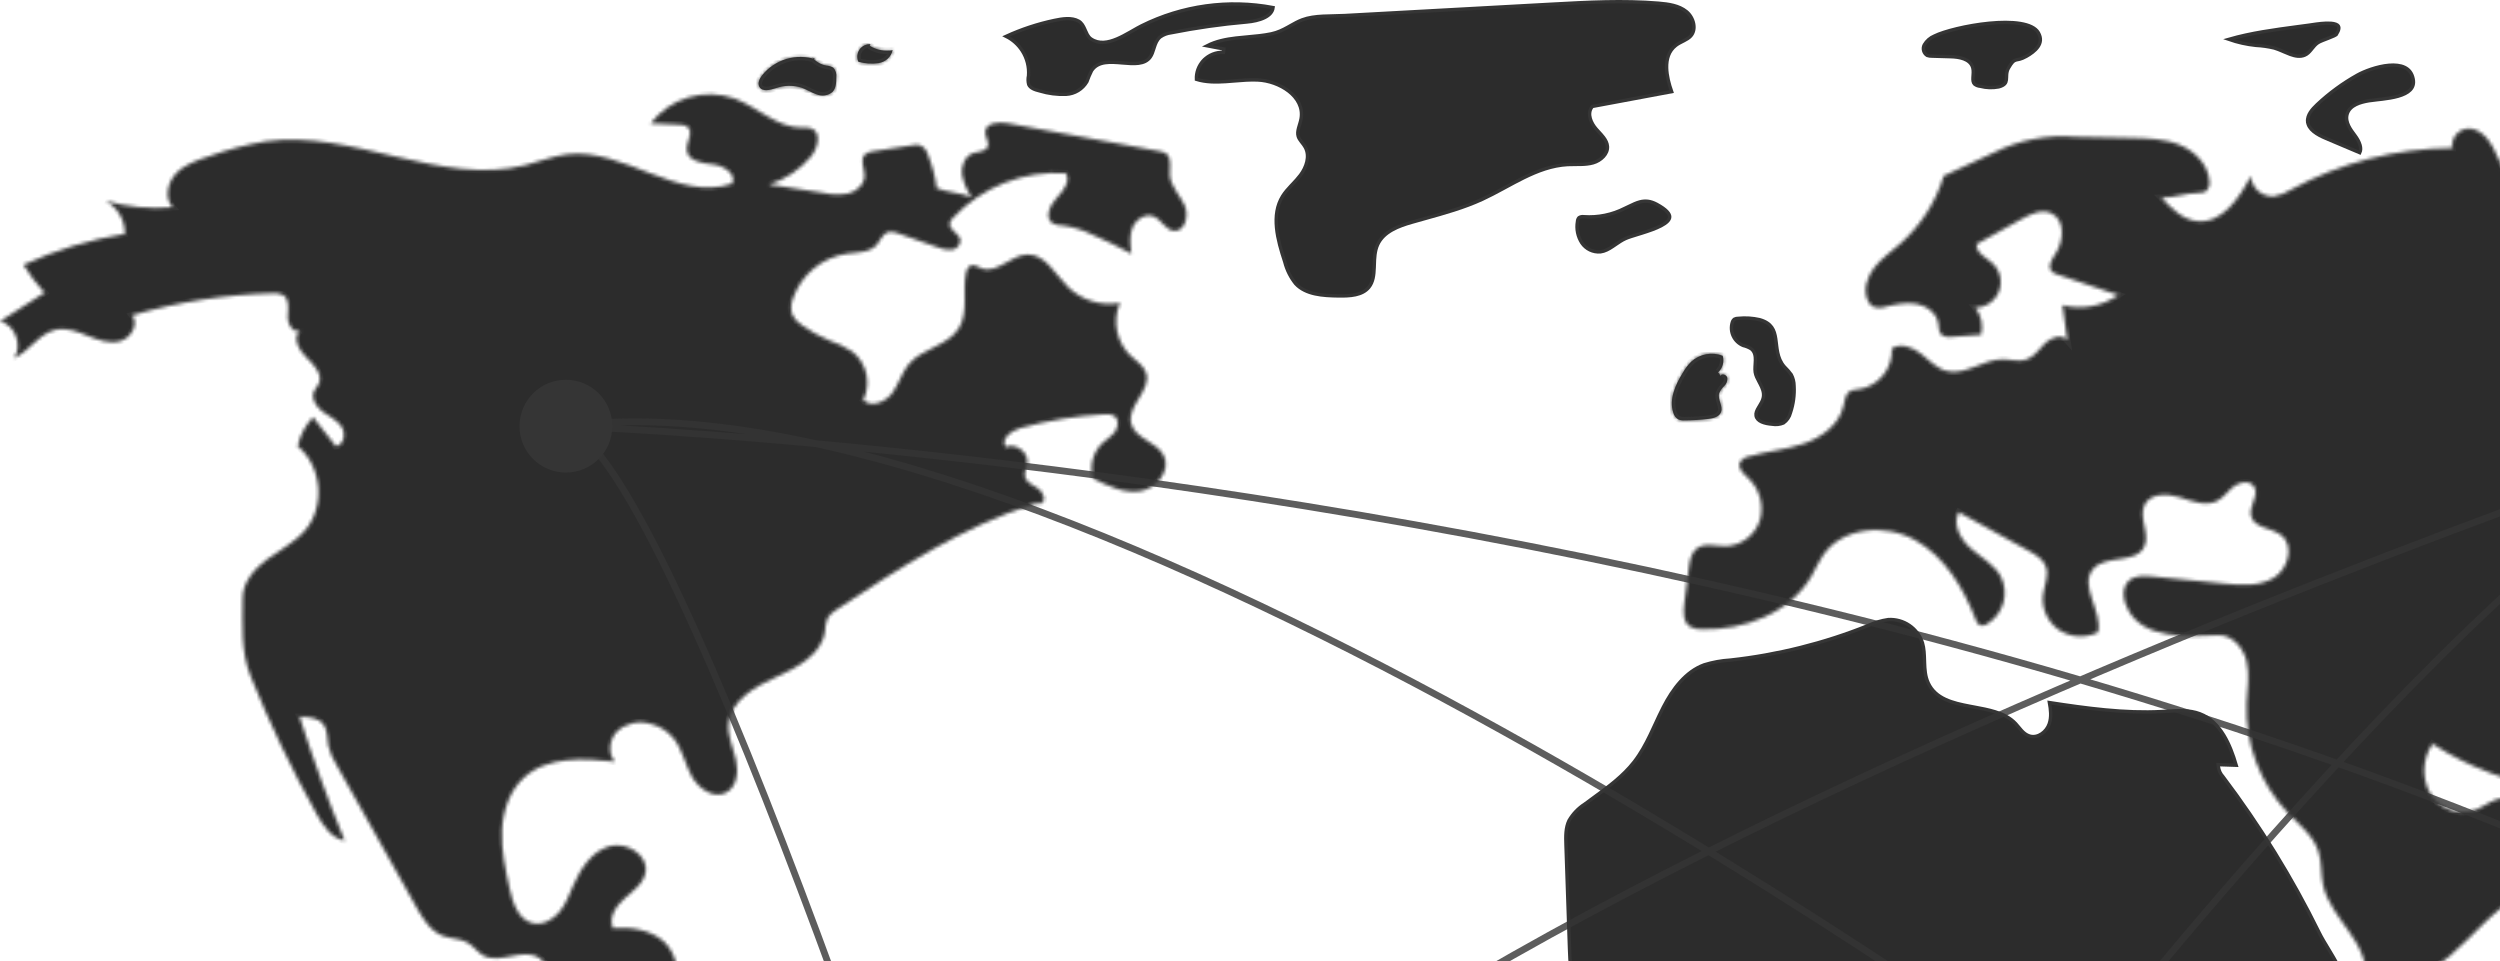 <svg width="736" height="283" viewBox="0 0 736 283" fill="none" xmlns="http://www.w3.org/2000/svg">
<mask id="path-1-inside-1_535_634" fill="white">
<path d="M275.772 55.361C275.346 51.99 274.484 48.689 273.207 45.54C273.044 44.945 272.759 44.39 272.37 43.911C271.981 43.432 271.496 43.039 270.947 42.757C270.213 42.566 269.443 42.558 268.705 42.732L257.193 44.493C256.229 44.538 255.306 44.896 254.566 45.514C253.067 47.091 254.543 49.63 254.497 51.806C254.446 54.252 252.272 56.238 249.915 56.895C247.509 57.381 245.027 57.35 242.634 56.804L226.537 54.303C231.277 52.789 235.497 49.973 238.714 46.176C240.833 43.666 241.96 38.981 238.898 37.793C237.989 37.543 237.04 37.467 236.102 37.568C228.809 37.625 223.07 31.536 216.242 28.971C211.872 27.436 207.129 27.321 202.69 28.645C198.251 29.968 194.344 32.661 191.528 36.338L200.104 36.752C200.91 36.707 201.71 36.921 202.388 37.361C204.267 38.905 201.931 41.871 202.196 44.289C202.539 47.43 206.71 48.101 209.855 48.418C212.999 48.736 216.987 51.291 215.475 54.065C199.672 59.508 183.591 43.425 166.995 45.405C162.795 45.906 158.828 47.556 154.727 48.594C129.676 54.932 103.777 38.02 78.185 41.602C72.496 42.572 66.904 44.047 61.477 46.009C57.994 47.152 54.361 48.388 51.83 51.041C49.299 53.693 48.336 58.229 50.733 61.002C44.125 61.546 37.473 60.914 31.086 59.135C32.813 60.095 34.25 61.502 35.246 63.209C36.241 64.916 36.759 66.859 36.745 68.836C26.427 70.518 16.382 73.581 6.881 77.942C8.654 80.89 10.726 83.65 13.062 86.175L0 94.567C4.413 95.679 6.695 101.697 4.128 105.455C8.704 103.419 11.54 98.153 16.433 97.086C19.639 96.386 22.9 97.697 25.941 98.929C28.982 100.161 32.325 101.356 35.473 100.431C38.621 99.507 40.943 95.425 38.943 92.824C52.398 88.898 66.305 86.725 80.317 86.36C81.398 86.224 82.494 86.432 83.45 86.954C85.274 88.22 84.794 90.953 84.696 93.171C84.598 95.389 86.326 98.304 88.308 97.304C85.976 99.326 87.97 103.133 90.207 105.26C92.445 107.386 95.141 110.321 93.772 113.087C93.414 113.809 92.808 114.386 92.464 115.115C91.448 117.265 93.061 119.772 94.962 121.2C96.863 122.628 99.192 123.626 100.513 125.603C101.834 127.581 101.234 131.042 98.873 131.318L92.159 122.794C89.865 125.173 88.293 128.153 87.624 131.388C94.743 137.208 95.814 149.053 89.854 156.055C86.808 159.633 82.477 161.807 78.697 164.598C74.917 167.389 71.419 171.364 71.428 176.062C71.445 184.18 70.782 191.722 73.824 199.249C79.433 213.127 85.909 226.638 93.214 239.704C95.132 243.134 97.612 246.895 101.498 247.485C96.587 235.529 92.165 223.387 88.234 211.059C90.795 211.069 93.754 211.273 95.254 213.347C96.497 215.064 96.23 217.4 96.617 219.484C97.108 221.504 97.927 223.43 99.041 225.184L122.493 266.96C124.438 270.423 126.668 274.141 130.383 275.543C132.759 276.44 135.508 276.271 137.694 277.562C139.408 278.574 140.562 280.37 142.31 281.323C147.25 284.018 154.12 278.849 158.737 282.067C160.057 282.987 160.897 284.449 162.113 285.502C166.377 289.195 173.372 286.724 178.295 289.479C181.467 291.254 183.111 294.805 184.804 298.023C189.042 306.082 195.9 313.978 204.984 314.62C207.837 314.822 210.752 314.281 213.541 314.915C216.33 315.55 219.076 317.984 218.628 320.809C217.861 325.653 220.254 330.957 219.611 335.818C218.44 344.674 205.879 348.566 204.8 357.433C204.564 359.374 204.934 361.378 204.471 363.279C203.905 365.608 202.156 367.504 201.534 369.819C200.356 374.207 203.499 378.573 206.952 381.524C210.405 384.476 214.524 387.021 216.412 391.153C218.407 395.52 217.427 400.612 218.076 405.37C219.493 415.756 228.464 423.455 237.696 428.419C240.508 429.932 243.529 431.396 245.349 434.02C247.725 437.445 247.489 441.96 248.282 446.052C250.225 456.075 258.662 464.332 258.902 474.538C259.072 481.792 255.04 488.373 252.631 495.218C250.373 501.775 249.555 508.743 250.235 515.646C250.915 522.548 253.075 529.223 256.569 535.214C258.371 538.257 260.526 541.125 261.801 544.424C264.075 550.31 263.337 557.001 265.435 562.953C268.207 570.821 275.827 577.32 275.097 585.631C278.556 592.814 286.195 596.344 293.875 598.482L307.641 602.314C310.276 603.047 313.031 603.787 315.715 603.256C318.398 602.724 320.96 600.496 320.891 597.761C314.14 596.238 307.173 594.619 301.609 590.506C296.044 586.393 292.232 579.067 294.344 572.477C295.323 569.422 297.405 565.893 295.425 563.368C294.291 561.922 292.218 561.545 290.939 560.226C288.945 558.168 289.63 554.712 291.064 552.231C292.498 549.75 294.571 547.533 295.149 544.727C295.441 543.157 295.246 541.535 294.59 540.079C293.934 538.623 292.848 537.402 291.479 536.581C294.031 535.617 296.353 534.128 298.292 532.209C300.084 530.163 300.912 527.008 299.502 524.682C303.688 525.213 308.629 525.473 311.377 522.271C313.571 519.714 313.42 515.892 312.553 512.636C311.686 509.38 310.221 506.218 310.176 502.849C319.831 503.307 329.508 502.979 339.11 501.868C337.721 497.192 334.566 493.24 330.313 490.851C334.662 490.115 338.624 484.909 339.998 480.717C341.372 476.526 341.021 471.961 340.172 467.633C339.846 466.518 339.801 465.34 340.042 464.204C340.532 462.644 342.065 461.691 343.483 460.877L365.07 448.48C366.358 447.834 367.525 446.972 368.521 445.931C370.783 443.275 370.448 439.265 369.29 435.974C368.132 432.682 366.277 429.588 365.831 426.128C364.497 415.779 375.575 408.354 379.313 398.613C380.78 394.79 381.079 390.634 381.363 386.55C381.668 382.162 381.691 377.066 378.322 374.239C375.093 371.529 370.048 372.133 366.669 369.612C363.571 367.301 362.502 362.812 359.117 360.945C356.044 359.25 352.19 360.328 348.772 359.531C342.754 358.127 338.966 351.19 332.819 350.548C329.351 350.186 325.426 351.881 322.584 349.861C320.079 348.082 319.979 344.505 319.502 341.469C318.666 336.752 316.405 332.404 313.023 329.011C309.641 325.618 305.3 323.343 300.586 322.492C297.01 321.919 293.118 322.137 290.076 320.172C286.995 318.182 285.583 314.456 283.164 311.701C279.264 307.26 273.122 305.682 267.369 304.329L243.967 298.828C239.812 297.851 234.457 297.333 232.228 300.972C231.568 302.358 231.101 303.827 230.839 305.339C230.004 308.075 228.323 310.475 226.038 312.195C223.753 313.916 220.981 314.867 218.121 314.913C216.16 311.567 212.982 309.109 209.251 308.05C206.878 307.389 204.338 307.315 202.075 306.342C200.843 305.74 199.746 304.894 198.852 303.853C197.958 302.813 197.286 301.601 196.876 300.292C196.467 298.983 196.329 297.605 196.47 296.24C196.612 294.876 197.031 293.555 197.701 292.358C199.05 289.956 199.572 287.177 199.184 284.449C198.796 281.721 197.522 279.197 195.557 277.265C191.577 273.692 185.82 272.829 180.484 273.186C179.086 270.137 181.423 266.696 183.941 264.48C186.46 262.264 189.518 260.085 190.066 256.775C190.929 251.57 184.286 247.616 179.243 249.168C174.2 250.72 170.981 255.619 168.853 260.447C167.632 263.218 166.594 266.136 164.668 268.472C162.742 270.808 159.641 272.481 156.708 271.731C152.555 270.669 150.951 265.736 150.032 261.549C148.799 255.932 147.559 250.237 147.817 244.492C148.075 238.747 150.012 232.848 154.248 228.959C161.152 222.622 171.742 223.243 181.058 224.254C178.857 221.774 179.401 217.594 181.756 215.26C182.999 214.155 184.493 213.371 186.108 212.974C187.723 212.577 189.411 212.58 191.024 212.983C193.832 213.568 196.361 215.08 198.204 217.276C200.852 220.504 201.604 224.862 203.606 228.526C205.607 232.19 210.106 235.315 213.789 233.349C216.971 231.651 217.476 227.24 216.684 223.722C215.892 220.204 214.21 216.784 214.497 213.189C215.045 206.331 222.154 202.202 228.428 199.378C234.702 196.553 241.886 192.754 242.88 185.946C242.914 184.613 243.165 183.295 243.624 182.043C244.32 180.937 245.287 180.027 246.433 179.401C264.744 167.3 283.359 155.052 304.286 148.44C305.375 148.096 305.503 148.478 306.613 148.209C308.166 147.311 307.137 144.828 305.648 143.828C304.159 142.828 302.169 142.061 301.791 140.307C301.513 139.018 302.273 137.753 302.47 136.449C302.955 133.245 299.122 130.288 296.146 131.568C294.465 129.342 297.792 126.755 300.481 126.015C308.558 123.792 316.849 122.437 325.213 121.974C326.178 121.821 327.167 121.989 328.027 122.453C329.432 123.426 329.252 125.658 328.257 127.047C327.261 128.436 325.713 129.308 324.472 130.484C323.116 131.804 322.15 133.471 321.677 135.304C321.204 137.136 321.244 139.063 321.792 140.875C326.159 143.096 330.906 145.382 335.742 144.6C340.578 143.817 344.87 138.384 342.597 134.044C340.48 130.003 334.122 129.091 333.028 124.662C331.748 119.477 339.089 114.864 337.435 109.786C336.711 107.561 334.494 106.251 332.792 104.645C330.783 102.676 329.417 100.145 328.872 97.385C328.327 94.625 328.63 91.764 329.74 89.179C326.969 89.667 324.121 89.483 321.436 88.642C318.751 87.802 316.306 86.33 314.307 84.35C310.616 80.624 307.671 74.748 302.429 74.914C297.619 75.067 293.476 80.679 288.978 78.967C287.871 78.546 286.705 77.689 285.632 78.191C285.281 78.419 284.986 78.724 284.77 79.083C284.554 79.442 284.422 79.845 284.384 80.262C283.241 85.727 285.208 91.954 282.229 96.676C278.988 101.815 271.491 102.527 267.562 107.161C265.429 109.676 264.603 113.066 262.642 115.718C260.682 118.37 256.521 120.056 254.168 117.745C255.324 115.368 255.64 112.669 255.064 110.089C254.487 107.509 253.053 105.201 250.995 103.542C248.81 102.117 246.456 100.971 243.986 100.133C241.226 98.965 238.601 97.501 236.156 95.769C234.931 95.03 233.936 93.965 233.282 92.693C232.764 91.101 232.834 89.375 233.478 87.829C234.671 84.409 236.776 81.379 239.565 79.068C242.354 76.756 245.722 75.25 249.304 74.712C252.437 74.286 256.083 74.436 258.156 72.049C259.253 70.786 259.828 68.877 261.421 68.364C262.439 68.159 263.497 68.29 264.435 68.735L276.128 72.851C277.432 73.44 278.868 73.677 280.293 73.54C280.999 73.445 281.644 73.086 282.097 72.535C282.549 71.985 282.777 71.283 282.735 70.572C282.361 68.63 279.373 67.698 279.645 65.74C279.797 65.105 280.139 64.531 280.624 64.095C284.844 59.603 290.004 56.101 295.736 53.837C301.468 51.574 307.629 50.605 313.779 51.002C315.255 53.426 312.921 56.296 310.979 58.365C309.037 60.434 307.476 64.131 309.825 65.724C310.787 66.215 311.858 66.456 312.938 66.425C315.817 66.815 318.614 67.663 321.224 68.939C325.265 70.697 329.228 72.621 333.113 74.71C332.77 72.148 332.442 69.45 333.413 67.054C334.384 64.659 337.144 62.78 339.555 63.713C341.878 64.612 343.069 67.688 345.544 67.97C348.845 68.346 350.148 63.468 348.769 60.445C347.39 57.422 344.66 54.891 344.432 51.576C344.278 49.339 345.129 46.566 343.343 45.212C342.707 44.805 341.986 44.552 341.235 44.472L296.63 36.264C293.981 35.777 290.154 36.151 290.037 38.841C289.971 40.343 291.313 41.829 290.719 43.21C290.085 44.684 288.001 44.549 286.484 45.07C284.129 45.879 282.948 48.675 283.174 51.154C283.588 53.618 284.542 55.959 285.968 58.01C283.066 56.797 278.673 56.574 275.772 55.361Z"/>
</mask>
<path d="M275.772 55.361C275.346 51.99 274.484 48.689 273.207 45.54C273.044 44.945 272.759 44.39 272.37 43.911C271.981 43.432 271.496 43.039 270.947 42.757C270.213 42.566 269.443 42.558 268.705 42.732L257.193 44.493C256.229 44.538 255.306 44.896 254.566 45.514C253.067 47.091 254.543 49.63 254.497 51.806C254.446 54.252 252.272 56.238 249.915 56.895C247.509 57.381 245.027 57.35 242.634 56.804L226.537 54.303C231.277 52.789 235.497 49.973 238.714 46.176C240.833 43.666 241.96 38.981 238.898 37.793C237.989 37.543 237.04 37.467 236.102 37.568C228.809 37.625 223.07 31.536 216.242 28.971C211.872 27.436 207.129 27.321 202.69 28.645C198.251 29.968 194.344 32.661 191.528 36.338L200.104 36.752C200.91 36.707 201.71 36.921 202.388 37.361C204.267 38.905 201.931 41.871 202.196 44.289C202.539 47.43 206.71 48.101 209.855 48.418C212.999 48.736 216.987 51.291 215.475 54.065C199.672 59.508 183.591 43.425 166.995 45.405C162.795 45.906 158.828 47.556 154.727 48.594C129.676 54.932 103.777 38.02 78.185 41.602C72.496 42.572 66.904 44.047 61.477 46.009C57.994 47.152 54.361 48.388 51.83 51.041C49.299 53.693 48.336 58.229 50.733 61.002C44.125 61.546 37.473 60.914 31.086 59.135C32.813 60.095 34.25 61.502 35.246 63.209C36.241 64.916 36.759 66.859 36.745 68.836C26.427 70.518 16.382 73.581 6.881 77.942C8.654 80.89 10.726 83.65 13.062 86.175L0 94.567C4.413 95.679 6.695 101.697 4.128 105.455C8.704 103.419 11.54 98.153 16.433 97.086C19.639 96.386 22.9 97.697 25.941 98.929C28.982 100.161 32.325 101.356 35.473 100.431C38.621 99.507 40.943 95.425 38.943 92.824C52.398 88.898 66.305 86.725 80.317 86.36C81.398 86.224 82.494 86.432 83.45 86.954C85.274 88.22 84.794 90.953 84.696 93.171C84.598 95.389 86.326 98.304 88.308 97.304C85.976 99.326 87.97 103.133 90.207 105.26C92.445 107.386 95.141 110.321 93.772 113.087C93.414 113.809 92.808 114.386 92.464 115.115C91.448 117.265 93.061 119.772 94.962 121.2C96.863 122.628 99.192 123.626 100.513 125.603C101.834 127.581 101.234 131.042 98.873 131.318L92.159 122.794C89.865 125.173 88.293 128.153 87.624 131.388C94.743 137.208 95.814 149.053 89.854 156.055C86.808 159.633 82.477 161.807 78.697 164.598C74.917 167.389 71.419 171.364 71.428 176.062C71.445 184.18 70.782 191.722 73.824 199.249C79.433 213.127 85.909 226.638 93.214 239.704C95.132 243.134 97.612 246.895 101.498 247.485C96.587 235.529 92.165 223.387 88.234 211.059C90.795 211.069 93.754 211.273 95.254 213.347C96.497 215.064 96.23 217.4 96.617 219.484C97.108 221.504 97.927 223.43 99.041 225.184L122.493 266.96C124.438 270.423 126.668 274.141 130.383 275.543C132.759 276.44 135.508 276.271 137.694 277.562C139.408 278.574 140.562 280.37 142.31 281.323C147.25 284.018 154.12 278.849 158.737 282.067C160.057 282.987 160.897 284.449 162.113 285.502C166.377 289.195 173.372 286.724 178.295 289.479C181.467 291.254 183.111 294.805 184.804 298.023C189.042 306.082 195.9 313.978 204.984 314.62C207.837 314.822 210.752 314.281 213.541 314.915C216.33 315.55 219.076 317.984 218.628 320.809C217.861 325.653 220.254 330.957 219.611 335.818C218.44 344.674 205.879 348.566 204.8 357.433C204.564 359.374 204.934 361.378 204.471 363.279C203.905 365.608 202.156 367.504 201.534 369.819C200.356 374.207 203.499 378.573 206.952 381.524C210.405 384.476 214.524 387.021 216.412 391.153C218.407 395.52 217.427 400.612 218.076 405.37C219.493 415.756 228.464 423.455 237.696 428.419C240.508 429.932 243.529 431.396 245.349 434.02C247.725 437.445 247.489 441.96 248.282 446.052C250.225 456.075 258.662 464.332 258.902 474.538C259.072 481.792 255.04 488.373 252.631 495.218C250.373 501.775 249.555 508.743 250.235 515.646C250.915 522.548 253.075 529.223 256.569 535.214C258.371 538.257 260.526 541.125 261.801 544.424C264.075 550.31 263.337 557.001 265.435 562.953C268.207 570.821 275.827 577.32 275.097 585.631C278.556 592.814 286.195 596.344 293.875 598.482L307.641 602.314C310.276 603.047 313.031 603.787 315.715 603.256C318.398 602.724 320.96 600.496 320.891 597.761C314.14 596.238 307.173 594.619 301.609 590.506C296.044 586.393 292.232 579.067 294.344 572.477C295.323 569.422 297.405 565.893 295.425 563.368C294.291 561.922 292.218 561.545 290.939 560.226C288.945 558.168 289.63 554.712 291.064 552.231C292.498 549.75 294.571 547.533 295.149 544.727C295.441 543.157 295.246 541.535 294.59 540.079C293.934 538.623 292.848 537.402 291.479 536.581C294.031 535.617 296.353 534.128 298.292 532.209C300.084 530.163 300.912 527.008 299.502 524.682C303.688 525.213 308.629 525.473 311.377 522.271C313.571 519.714 313.42 515.892 312.553 512.636C311.686 509.38 310.221 506.218 310.176 502.849C319.831 503.307 329.508 502.979 339.11 501.868C337.721 497.192 334.566 493.24 330.313 490.851C334.662 490.115 338.624 484.909 339.998 480.717C341.372 476.526 341.021 471.961 340.172 467.633C339.846 466.518 339.801 465.34 340.042 464.204C340.532 462.644 342.065 461.691 343.483 460.877L365.07 448.48C366.358 447.834 367.525 446.972 368.521 445.931C370.783 443.275 370.448 439.265 369.29 435.974C368.132 432.682 366.277 429.588 365.831 426.128C364.497 415.779 375.575 408.354 379.313 398.613C380.78 394.79 381.079 390.634 381.363 386.55C381.668 382.162 381.691 377.066 378.322 374.239C375.093 371.529 370.048 372.133 366.669 369.612C363.571 367.301 362.502 362.812 359.117 360.945C356.044 359.25 352.19 360.328 348.772 359.531C342.754 358.127 338.966 351.19 332.819 350.548C329.351 350.186 325.426 351.881 322.584 349.861C320.079 348.082 319.979 344.505 319.502 341.469C318.666 336.752 316.405 332.404 313.023 329.011C309.641 325.618 305.3 323.343 300.586 322.492C297.01 321.919 293.118 322.137 290.076 320.172C286.995 318.182 285.583 314.456 283.164 311.701C279.264 307.26 273.122 305.682 267.369 304.329L243.967 298.828C239.812 297.851 234.457 297.333 232.228 300.972C231.568 302.358 231.101 303.827 230.839 305.339C230.004 308.075 228.323 310.475 226.038 312.195C223.753 313.916 220.981 314.867 218.121 314.913C216.16 311.567 212.982 309.109 209.251 308.05C206.878 307.389 204.338 307.315 202.075 306.342C200.843 305.74 199.746 304.894 198.852 303.853C197.958 302.813 197.286 301.601 196.876 300.292C196.467 298.983 196.329 297.605 196.47 296.24C196.612 294.876 197.031 293.555 197.701 292.358C199.05 289.956 199.572 287.177 199.184 284.449C198.796 281.721 197.522 279.197 195.557 277.265C191.577 273.692 185.82 272.829 180.484 273.186C179.086 270.137 181.423 266.696 183.941 264.48C186.46 262.264 189.518 260.085 190.066 256.775C190.929 251.57 184.286 247.616 179.243 249.168C174.2 250.72 170.981 255.619 168.853 260.447C167.632 263.218 166.594 266.136 164.668 268.472C162.742 270.808 159.641 272.481 156.708 271.731C152.555 270.669 150.951 265.736 150.032 261.549C148.799 255.932 147.559 250.237 147.817 244.492C148.075 238.747 150.012 232.848 154.248 228.959C161.152 222.622 171.742 223.243 181.058 224.254C178.857 221.774 179.401 217.594 181.756 215.26C182.999 214.155 184.493 213.371 186.108 212.974C187.723 212.577 189.411 212.58 191.024 212.983C193.832 213.568 196.361 215.08 198.204 217.276C200.852 220.504 201.604 224.862 203.606 228.526C205.607 232.19 210.106 235.315 213.789 233.349C216.971 231.651 217.476 227.24 216.684 223.722C215.892 220.204 214.21 216.784 214.497 213.189C215.045 206.331 222.154 202.202 228.428 199.378C234.702 196.553 241.886 192.754 242.88 185.946C242.914 184.613 243.165 183.295 243.624 182.043C244.32 180.937 245.287 180.027 246.433 179.401C264.744 167.3 283.359 155.052 304.286 148.44C305.375 148.096 305.503 148.478 306.613 148.209C308.166 147.311 307.137 144.828 305.648 143.828C304.159 142.828 302.169 142.061 301.791 140.307C301.513 139.018 302.273 137.753 302.47 136.449C302.955 133.245 299.122 130.288 296.146 131.568C294.465 129.342 297.792 126.755 300.481 126.015C308.558 123.792 316.849 122.437 325.213 121.974C326.178 121.821 327.167 121.989 328.027 122.453C329.432 123.426 329.252 125.658 328.257 127.047C327.261 128.436 325.713 129.308 324.472 130.484C323.116 131.804 322.15 133.471 321.677 135.304C321.204 137.136 321.244 139.063 321.792 140.875C326.159 143.096 330.906 145.382 335.742 144.6C340.578 143.817 344.87 138.384 342.597 134.044C340.48 130.003 334.122 129.091 333.028 124.662C331.748 119.477 339.089 114.864 337.435 109.786C336.711 107.561 334.494 106.251 332.792 104.645C330.783 102.676 329.417 100.145 328.872 97.385C328.327 94.625 328.63 91.764 329.74 89.179C326.969 89.667 324.121 89.483 321.436 88.642C318.751 87.802 316.306 86.33 314.307 84.35C310.616 80.624 307.671 74.748 302.429 74.914C297.619 75.067 293.476 80.679 288.978 78.967C287.871 78.546 286.705 77.689 285.632 78.191C285.281 78.419 284.986 78.724 284.77 79.083C284.554 79.442 284.422 79.845 284.384 80.262C283.241 85.727 285.208 91.954 282.229 96.676C278.988 101.815 271.491 102.527 267.562 107.161C265.429 109.676 264.603 113.066 262.642 115.718C260.682 118.37 256.521 120.056 254.168 117.745C255.324 115.368 255.64 112.669 255.064 110.089C254.487 107.509 253.053 105.201 250.995 103.542C248.81 102.117 246.456 100.971 243.986 100.133C241.226 98.965 238.601 97.501 236.156 95.769C234.931 95.03 233.936 93.965 233.282 92.693C232.764 91.101 232.834 89.375 233.478 87.829C234.671 84.409 236.776 81.379 239.565 79.068C242.354 76.756 245.722 75.25 249.304 74.712C252.437 74.286 256.083 74.436 258.156 72.049C259.253 70.786 259.828 68.877 261.421 68.364C262.439 68.159 263.497 68.29 264.435 68.735L276.128 72.851C277.432 73.44 278.868 73.677 280.293 73.54C280.999 73.445 281.644 73.086 282.097 72.535C282.549 71.985 282.777 71.283 282.735 70.572C282.361 68.63 279.373 67.698 279.645 65.74C279.797 65.105 280.139 64.531 280.624 64.095C284.844 59.603 290.004 56.101 295.736 53.837C301.468 51.574 307.629 50.605 313.779 51.002C315.255 53.426 312.921 56.296 310.979 58.365C309.037 60.434 307.476 64.131 309.825 65.724C310.787 66.215 311.858 66.456 312.938 66.425C315.817 66.815 318.614 67.663 321.224 68.939C325.265 70.697 329.228 72.621 333.113 74.71C332.77 72.148 332.442 69.45 333.413 67.054C334.384 64.659 337.144 62.78 339.555 63.713C341.878 64.612 343.069 67.688 345.544 67.97C348.845 68.346 350.148 63.468 348.769 60.445C347.39 57.422 344.66 54.891 344.432 51.576C344.278 49.339 345.129 46.566 343.343 45.212C342.707 44.805 341.986 44.552 341.235 44.472L296.63 36.264C293.981 35.777 290.154 36.151 290.037 38.841C289.971 40.343 291.313 41.829 290.719 43.21C290.085 44.684 288.001 44.549 286.484 45.07C284.129 45.879 282.948 48.675 283.174 51.154C283.588 53.618 284.542 55.959 285.968 58.01C283.066 56.797 278.673 56.574 275.772 55.361Z" fill="#2C2C2C" stroke="#353535" stroke-width="2" mask="url(#path-1-inside-1_535_634)"/>
<mask id="path-2-inside-2_535_634" fill="white">
<path d="M240.181 17.494C237.369 16.563 234.338 16.52 231.499 17.37C228.661 18.22 226.153 19.922 224.315 22.246C223.58 23.213 222.964 24.546 223.579 25.593C224.46 27.094 226.706 26.501 228.362 25.964C230.796 25.095 233.445 25.031 235.918 25.784C237.473 26.318 238.864 27.261 240.426 27.775C241.186 28.093 242.019 28.198 242.834 28.079C243.65 27.96 244.417 27.621 245.055 27.099C246.127 26.006 246.194 24.306 246.196 22.775C246.27 22.263 246.229 21.74 246.076 21.246C245.923 20.752 245.661 20.297 245.31 19.917C244.684 19.555 243.982 19.347 243.26 19.311C241.645 19.012 240.184 18.158 239.13 16.898"/>
</mask>
<path d="M240.181 17.494C237.369 16.563 234.338 16.52 231.499 17.37C228.661 18.22 226.153 19.922 224.315 22.246C223.58 23.213 222.964 24.546 223.579 25.593C224.46 27.094 226.706 26.501 228.362 25.964C230.796 25.095 233.445 25.031 235.918 25.784C237.473 26.318 238.864 27.261 240.426 27.775C241.186 28.093 242.019 28.198 242.834 28.079C243.65 27.96 244.417 27.621 245.055 27.099C246.127 26.006 246.194 24.306 246.196 22.775C246.27 22.263 246.229 21.74 246.076 21.246C245.923 20.752 245.661 20.297 245.31 19.917C244.684 19.555 243.982 19.347 243.26 19.311C241.645 19.012 240.184 18.158 239.13 16.898" fill="#2C2C2C"/>
<path d="M224.315 22.246L223.531 21.625L223.525 21.633L223.519 21.641L224.315 22.246ZM223.579 25.593L222.716 26.099L222.716 26.099L223.579 25.593ZM228.362 25.964L228.671 26.916L228.685 26.911L228.699 26.906L228.362 25.964ZM235.918 25.784L236.243 24.838L236.226 24.832L236.209 24.827L235.918 25.784ZM240.426 27.775L240.812 26.853L240.776 26.837L240.739 26.825L240.426 27.775ZM245.055 27.099L245.688 27.872L245.731 27.838L245.769 27.799L245.055 27.099ZM246.196 22.775L245.206 22.631L245.196 22.702L245.196 22.774L246.196 22.775ZM245.31 19.917L246.044 19.239L245.942 19.128L245.811 19.052L245.31 19.917ZM243.26 19.311L243.078 20.294L243.144 20.306L243.21 20.31L243.26 19.311ZM240.496 16.545C237.488 15.549 234.247 15.503 231.213 16.412L231.786 18.328C234.428 17.537 237.249 17.577 239.867 18.443L240.496 16.545ZM231.213 16.412C228.178 17.321 225.496 19.141 223.531 21.625L225.099 22.866C226.81 20.703 229.145 19.119 231.786 18.328L231.213 16.412ZM223.519 21.641C223.108 22.182 222.695 22.868 222.48 23.612C222.263 24.363 222.226 25.264 222.716 26.099L224.441 25.087C224.317 24.875 224.28 24.586 224.401 24.167C224.525 23.741 224.788 23.277 225.111 22.851L223.519 21.641ZM222.716 26.099C223.425 27.306 224.665 27.576 225.711 27.543C226.747 27.51 227.844 27.184 228.671 26.916L228.054 25.013C227.225 25.282 226.37 25.521 225.648 25.543C224.937 25.566 224.614 25.381 224.441 25.087L222.716 26.099ZM228.699 26.906C230.93 26.109 233.36 26.051 235.627 26.741L236.209 24.827C233.531 24.012 230.662 24.081 228.026 25.023L228.699 26.906ZM235.593 26.73C236.298 26.972 236.974 27.309 237.724 27.683C238.453 28.045 239.254 28.442 240.114 28.725L240.739 26.825C240.037 26.594 239.361 26.263 238.615 25.892C237.891 25.531 237.094 25.13 236.243 24.838L235.593 26.73ZM240.04 28.698C240.968 29.086 241.984 29.214 242.979 29.069L242.69 27.09C242.054 27.182 241.405 27.101 240.812 26.853L240.04 28.698ZM242.979 29.069C243.974 28.923 244.911 28.51 245.688 27.872L244.421 26.325C243.924 26.732 243.325 26.997 242.69 27.09L242.979 29.069ZM245.769 27.799C246.485 27.068 246.833 26.166 247.007 25.298C247.179 24.439 247.195 23.543 247.196 22.776L245.196 22.774C245.195 23.538 245.176 24.258 245.046 24.904C244.918 25.542 244.696 26.037 244.341 26.399L245.769 27.799ZM247.185 22.919C247.281 22.259 247.228 21.586 247.031 20.95L245.121 21.542C245.23 21.894 245.259 22.267 245.206 22.631L247.185 22.919ZM247.031 20.95C246.834 20.313 246.497 19.729 246.044 19.239L244.575 20.595C244.825 20.866 245.011 21.19 245.121 21.542L247.031 20.95ZM245.811 19.052C245.048 18.61 244.191 18.357 243.311 18.312L243.21 20.31C243.773 20.338 244.321 20.5 244.808 20.782L245.811 19.052ZM243.443 18.328C242.056 18.071 240.802 17.338 239.897 16.256L238.362 17.539C239.566 18.978 241.234 19.953 243.078 20.294L243.443 18.328Z" fill="#353535" mask="url(#path-2-inside-2_535_634)"/>
<mask id="path-4-inside-3_535_634" fill="white">
<path d="M256.265 13.015C255.636 12.981 255.008 13.109 254.443 13.388C253.877 13.666 253.393 14.085 253.036 14.605C252.679 15.125 252.462 15.728 252.406 16.355C252.349 16.983 252.456 17.615 252.714 18.19C254.647 18.717 256.667 18.849 258.652 18.577C259.642 18.424 260.565 17.98 261.303 17.303C262.042 16.626 262.563 15.745 262.802 14.772C260.465 15.197 258.053 14.737 256.037 13.48"/>
</mask>
<path d="M256.265 13.015C255.636 12.981 255.008 13.109 254.443 13.388C253.877 13.666 253.393 14.085 253.036 14.605C252.679 15.125 252.462 15.728 252.406 16.355C252.349 16.983 252.456 17.615 252.714 18.19C254.647 18.717 256.667 18.849 258.652 18.577C259.642 18.424 260.565 17.98 261.303 17.303C262.042 16.626 262.563 15.745 262.802 14.772C260.465 15.197 258.053 14.737 256.037 13.48" fill="#2C2C2C"/>
<path d="M252.714 18.19L251.802 18.6L251.995 19.031L252.451 19.155L252.714 18.19ZM258.652 18.577L258.788 19.568L258.796 19.567L258.805 19.566L258.652 18.577ZM262.802 14.772L263.773 15.011L264.141 13.512L262.623 13.788L262.802 14.772ZM256.32 12.017C255.519 11.973 254.72 12.136 254.001 12.49L254.884 14.285C255.296 14.082 255.753 13.989 256.211 14.014L256.32 12.017ZM254.001 12.49C253.281 12.845 252.665 13.378 252.211 14.039L253.86 15.171C254.12 14.793 254.473 14.487 254.884 14.285L254.001 12.49ZM252.211 14.039C251.758 14.7 251.482 15.467 251.41 16.266L253.402 16.445C253.443 15.988 253.601 15.549 253.86 15.171L252.211 14.039ZM251.41 16.266C251.338 17.065 251.473 17.869 251.802 18.6L253.626 17.78C253.438 17.362 253.361 16.902 253.402 16.445L251.41 16.266ZM252.451 19.155C254.514 19.718 256.669 19.858 258.788 19.568L258.516 17.587C256.664 17.84 254.78 17.717 252.977 17.225L252.451 19.155ZM258.805 19.566C259.991 19.381 261.095 18.851 261.979 18.04L260.627 16.566C260.034 17.11 259.294 17.466 258.498 17.589L258.805 19.566ZM261.979 18.04C262.863 17.23 263.487 16.175 263.773 15.011L261.831 14.534C261.639 15.315 261.22 16.022 260.627 16.566L261.979 18.04ZM262.623 13.788C260.531 14.169 258.371 13.757 256.566 12.631L255.508 14.329C257.735 15.717 260.399 16.226 262.981 15.756L262.623 13.788Z" fill="#353535" mask="url(#path-4-inside-3_535_634)"/>
<path d="M302.797 22.308L302.805 22.273L302.807 22.237C302.989 19.685 302.346 17.142 300.973 14.982C299.802 13.141 298.153 11.662 296.211 10.697C300.732 8.628 305.467 7.062 310.332 6.027C311.513 5.776 312.804 5.532 314.067 5.5C315.33 5.467 316.525 5.649 317.532 6.216C318.466 6.742 318.937 7.64 319.388 8.664C319.429 8.759 319.471 8.855 319.513 8.953C319.691 9.364 319.877 9.792 320.091 10.176C320.359 10.659 320.697 11.121 321.182 11.455C323.52 13.067 326.249 12.551 328.819 11.467C330.114 10.921 331.406 10.215 332.637 9.516C332.908 9.362 333.176 9.208 333.44 9.057C334.384 8.516 335.281 8.002 336.127 7.578C348.094 1.629 361.674 -0.245 374.797 2.235C374.627 3.535 373.698 4.483 372.32 5.172C370.797 5.934 368.825 6.322 367.079 6.474C359.578 7.127 352.119 8.189 344.734 9.655C343.602 9.792 342.521 10.206 341.588 10.861L341.571 10.873L341.555 10.886C340.591 11.69 340.166 12.837 339.824 13.899C339.777 14.043 339.732 14.186 339.688 14.327C339.392 15.265 339.124 16.117 338.614 16.815C337.806 17.924 336.633 18.431 335.195 18.619C333.751 18.807 332.105 18.666 330.393 18.519L330.354 18.515C328.657 18.37 326.893 18.221 325.336 18.451C323.757 18.685 322.331 19.317 321.374 20.774L321.358 20.799L321.344 20.826C320.824 21.873 320.366 22.951 319.976 24.054C319.347 25.122 318.464 26.02 317.405 26.667C316.334 27.321 315.117 27.698 313.864 27.765C311.248 27.873 308.633 27.539 306.128 26.777L306.114 26.773L306.101 26.769C305.393 26.596 304.682 26.394 304.086 26.083C303.505 25.781 303.075 25.397 302.852 24.88C302.63 24.04 302.611 23.158 302.797 22.308Z" fill="#2C2C2C" stroke="#353535"/>
<path d="M360.305 14.426L355.369 13.477C358.008 12.13 360.881 11.559 363.864 11.205C364.982 11.072 366.125 10.97 367.275 10.866C369.613 10.657 371.985 10.444 374.256 9.968C376.152 9.57 377.682 8.806 379.115 8.011C379.383 7.862 379.647 7.713 379.909 7.565C381.057 6.916 382.163 6.291 383.422 5.823C385.233 5.149 387.298 4.888 389.449 4.772C390.523 4.714 391.609 4.692 392.691 4.671L392.722 4.67C393.79 4.649 394.853 4.628 395.879 4.572L457.028 1.22C467.461 0.648 477.893 0.08 488.26 0.941C491.26 1.19 494.272 1.625 496.476 3.405C497.55 4.272 498.329 5.595 498.6 6.953C498.871 8.31 498.629 9.644 497.751 10.607C497.223 11.186 496.531 11.585 495.745 11.988C495.627 12.048 495.507 12.109 495.384 12.17C494.716 12.507 493.994 12.871 493.365 13.357C491.259 14.983 490.597 17.425 490.654 19.968C490.706 22.305 491.363 24.793 492.129 26.977L468.971 31.302L468.782 31.338L468.665 31.491C467.88 32.521 467.849 33.761 468.171 34.903C468.492 36.042 469.177 37.143 469.929 38C470.185 38.292 470.444 38.572 470.699 38.849C471.192 39.383 471.671 39.904 472.096 40.468C472.726 41.304 473.162 42.153 473.232 43.101C473.312 44.198 472.853 45.231 472.057 46.09C471.26 46.951 470.149 47.608 469.007 47.932C467.845 48.263 466.632 48.361 465.372 48.39C464.899 48.401 464.409 48.401 463.912 48.402C463.118 48.404 462.309 48.405 461.527 48.447C456.899 48.696 452.639 50.329 448.53 52.351C446.733 53.235 444.956 54.199 443.189 55.157C442.936 55.294 442.683 55.431 442.43 55.568C440.408 56.662 438.395 57.735 436.352 58.675C430.998 61.137 425.31 62.723 419.585 64.32C418.263 64.688 416.94 65.057 415.618 65.438C413.696 65.991 411.635 66.668 409.838 67.678C408.038 68.689 406.472 70.052 405.584 71.992C404.728 73.861 404.657 75.998 404.59 77.991C404.582 78.247 404.573 78.5 404.563 78.75C404.473 81.008 404.26 83.024 402.989 84.581C402.022 85.765 400.647 86.417 399.064 86.764C397.476 87.112 395.723 87.143 394.046 87.118C391.737 87.085 389.339 86.994 387.131 86.504C384.935 86.016 382.964 85.141 381.475 83.564C379.942 81.667 378.839 79.46 378.24 77.096L378.236 77.078L378.23 77.061C377.163 73.834 376.136 70.396 375.814 67.057C375.492 63.723 375.877 60.531 377.593 57.764C378.286 56.648 379.168 55.661 380.104 54.662C380.236 54.52 380.37 54.378 380.505 54.236C381.31 53.382 382.138 52.504 382.86 51.543C384.541 49.304 385.724 46.036 384.281 43.367C384.005 42.855 383.638 42.387 383.303 41.961C383.23 41.868 383.158 41.777 383.09 41.687C382.691 41.169 382.366 40.693 382.2 40.158C381.965 39.399 382.064 38.602 382.294 37.713C382.378 37.39 382.475 37.069 382.575 36.737C382.613 36.611 382.652 36.483 382.691 36.352C382.828 35.888 382.961 35.403 383.046 34.912C383.617 31.618 381.943 28.819 379.411 26.849C376.883 24.88 373.434 23.676 370.241 23.542C367.98 23.447 365.676 23.638 363.416 23.826C362.548 23.898 361.686 23.969 360.836 24.024C357.857 24.215 354.975 24.204 352.228 23.356C352.187 22.384 352.333 21.412 352.658 20.493C353.02 19.471 353.596 18.537 354.348 17.754L353.987 17.408L354.348 17.754C355.099 16.972 356.009 16.358 357.016 15.955C358.023 15.552 359.105 15.368 360.189 15.416L360.305 14.426Z" fill="#2C2C2C" stroke="#353535"/>
<path d="M466.257 63.794L466.278 63.797L466.3 63.799C470.459 64.088 474.618 63.238 478.33 61.342C478.797 61.13 479.24 60.916 479.67 60.708C480.764 60.177 481.768 59.691 482.845 59.422C484.288 59.061 485.828 59.112 487.741 60.145C489.188 60.927 490.157 61.637 490.759 62.271C491.359 62.905 491.559 63.426 491.558 63.847C491.557 64.266 491.356 64.697 490.918 65.148C490.478 65.602 489.833 66.04 489.035 66.46C487.44 67.3 485.347 68.009 483.373 68.628C482.947 68.762 482.524 68.892 482.114 69.018C480.653 69.467 479.339 69.871 478.529 70.237L478.529 70.237C477.491 70.708 476.521 71.374 475.601 72.006C475.327 72.194 475.058 72.379 474.793 72.555C473.608 73.341 472.466 73.975 471.178 74.142C470.111 74.231 469.04 74.034 468.074 73.572C467.107 73.108 466.281 72.394 465.682 71.504C464.479 69.641 464.023 67.393 464.406 65.209L464.411 65.181L464.413 65.153C464.437 64.763 464.587 64.391 464.841 64.094C465.259 63.823 465.763 63.716 466.257 63.794Z" fill="#2C2C2C" stroke="#353535"/>
<path d="M569.522 10.587L569.539 10.58L569.556 10.572C572.206 9.249 579.006 7.482 585.627 6.841C588.93 6.521 592.151 6.486 594.761 6.914C597.4 7.347 599.268 8.229 600.073 9.609C600.561 10.446 600.723 11.193 600.681 11.859C600.638 12.528 600.387 13.154 599.988 13.739C599.179 14.923 597.803 15.883 596.547 16.588C595.716 17.054 595.128 17.273 594.687 17.394C594.465 17.456 594.274 17.494 594.097 17.527C594.069 17.532 594.04 17.537 594.012 17.543C593.866 17.569 593.714 17.597 593.573 17.634C593.191 17.733 592.859 17.901 592.493 18.285C592.153 18.645 591.782 19.194 591.291 20.042C590.918 20.686 590.802 21.339 590.755 21.935C590.736 22.181 590.729 22.427 590.722 22.655C590.721 22.7 590.719 22.744 590.718 22.788C590.709 23.059 590.698 23.304 590.668 23.536C590.609 23.991 590.481 24.36 590.185 24.677C589.883 25.002 589.358 25.324 588.405 25.582C586.617 25.917 584.777 25.857 583.015 25.404L582.975 25.394L582.933 25.39C582.346 25.34 581.786 25.124 581.318 24.768C580.872 24.331 580.798 23.703 580.843 22.809C580.851 22.648 580.864 22.468 580.877 22.28C580.898 21.993 580.919 21.688 580.927 21.411C580.941 20.928 580.919 20.416 580.781 19.922C580.403 18.567 579.339 17.779 578.14 17.327C576.946 16.877 575.548 16.731 574.342 16.695L568.759 16.528L568.743 16.528L568.727 16.528C568.262 16.544 567.797 16.473 567.358 16.32C566.855 16.008 566.486 15.52 566.325 14.95C566.16 14.368 566.224 13.745 566.504 13.21C567.193 12.027 568.254 11.105 569.522 10.587Z" fill="#2C2C2C" stroke="#353535"/>
<path d="M669.558 14.138L669.544 14.134L669.531 14.131C667.757 13.709 665.949 13.452 664.129 13.362C661.411 13.075 658.736 12.476 656.157 11.579C662.717 9.692 669.533 8.779 676.356 7.868L676.289 7.373L676.356 7.868L679.598 7.435C679.86 7.4 680.173 7.353 680.523 7.301C682.11 7.061 684.453 6.709 686.265 6.859C686.81 6.904 687.28 6.994 687.652 7.134C688.024 7.274 688.264 7.451 688.399 7.65C688.643 8.009 688.708 8.722 687.814 10.14C687.814 10.139 687.814 10.139 687.812 10.141C687.804 10.151 687.759 10.197 687.639 10.275C687.509 10.36 687.332 10.455 687.112 10.561C686.672 10.771 686.107 10.998 685.507 11.231C685.334 11.298 685.158 11.365 684.982 11.433C684.555 11.597 684.127 11.762 683.743 11.918C683.212 12.135 682.714 12.357 682.4 12.566C681.666 13.056 681.121 13.735 680.632 14.346C680.554 14.443 680.478 14.538 680.403 14.63C679.832 15.33 679.282 15.917 678.475 16.246C677.148 16.787 675.761 16.547 674.249 16C673.615 15.77 672.979 15.495 672.326 15.212C672.201 15.157 672.074 15.103 671.947 15.048C671.168 14.712 670.366 14.379 669.558 14.138Z" fill="#2C2C2C" stroke="#353535"/>
<path d="M680.133 33.108C680.661 32.276 681.395 31.507 682.147 30.8C685.733 27.43 689.718 24.512 694.013 22.11C695.966 21.018 699.804 19.517 703.314 19.219C705.069 19.07 706.687 19.228 707.939 19.837C709.163 20.432 710.076 21.477 710.426 23.217C710.718 24.665 710.334 25.696 709.564 26.483C708.766 27.299 707.518 27.885 706.036 28.313C704.564 28.738 702.92 28.991 701.379 29.18C700.83 29.247 700.29 29.307 699.775 29.364C698.866 29.464 698.039 29.555 697.394 29.663C696.159 29.872 694.76 30.188 693.576 30.776C692.387 31.366 691.358 32.26 690.979 33.643C690.648 34.852 690.938 36.01 691.443 37.052C691.924 38.043 692.626 38.984 693.249 39.817C693.276 39.853 693.303 39.89 693.33 39.926C693.96 40.77 694.534 41.761 694.804 42.73C695.032 43.547 695.034 44.306 694.718 44.957L684.754 40.738C683.485 40.201 682.161 39.55 681.137 38.713C680.117 37.879 679.442 36.9 679.362 35.702L678.864 35.734L679.362 35.702C679.303 34.798 679.607 33.936 680.133 33.108Z" fill="#2C2C2C" stroke="#353535"/>
<path d="M603.347 206.838C614.025 208.482 625.585 210.067 636.396 209.476C636.869 209.45 637.341 209.421 637.812 209.392C641.217 209.18 644.556 208.973 647.605 210.121C650.658 211.271 652.932 213.573 654.676 216.43C656.305 219.099 657.457 222.227 658.344 225.287L653.607 225.129L653.031 225.11L653.093 225.683C653.214 226.794 653.691 227.837 654.452 228.655C665.331 243.041 674.819 258.429 682.786 274.611C683.512 276.085 684.455 277.638 685.407 279.207L685.514 279.383C686.508 281.021 687.507 282.679 688.312 284.327C689.934 287.647 690.687 290.767 689.192 293.475C688.516 294.7 688.653 296.09 689.221 297.268C689.789 298.443 690.808 299.465 692.009 300.008C694.337 301.061 696.996 300.752 699.344 300.456L718.448 298.047L718.475 298.044L718.502 298.037C719.788 297.727 721.14 297.865 722.335 298.428C723.234 299.013 723.639 299.996 723.708 301.202C723.778 302.423 723.494 303.798 723.091 305.004C719.207 316.628 711.672 326.666 704.121 336.724C703.316 337.797 702.511 338.869 701.71 339.944C693.421 351.067 685.594 362.416 683.401 376.04L683.399 376.048L683.398 376.057C682.801 380.809 682.448 385.59 682.34 390.379C681.903 398.204 680.76 405.974 678.922 413.593L678.92 413.601L678.918 413.61C678.279 416.758 677.161 419.79 675.603 422.599C673.931 425.354 671.54 427.631 669.108 429.947C668.674 430.36 668.239 430.774 667.807 431.193C664.975 433.933 662.269 436.841 661.047 440.671C660.368 442.801 660.19 445.085 660.194 447.376C660.196 448.751 660.264 450.165 660.332 451.552C660.375 452.453 660.418 453.343 660.443 454.205C660.568 458.673 660.192 462.605 657.14 465.297C655.487 466.755 653.302 467.517 651.036 468.307C650.688 468.428 650.339 468.55 649.989 468.675C647.417 469.596 644.833 470.698 643.375 473.16C642.137 475.249 642.144 477.61 642.334 479.912C642.376 480.412 642.425 480.908 642.474 481.399C642.656 483.221 642.833 484.985 642.564 486.681C641.73 491.947 636.751 495.568 631.737 498.056C621.112 503.314 609.393 505.982 597.538 505.842L597.521 505.842L597.503 505.843C595.617 505.953 593.734 505.577 592.034 504.753C590.178 503.661 589.204 501.806 588.58 499.576C588.268 498.459 588.048 497.268 587.846 496.055C587.799 495.771 587.753 495.487 587.706 495.201C587.555 494.273 587.404 493.342 587.219 492.451C586.159 487.329 583.504 482.784 580.88 478.325L580.798 478.185C578.187 473.748 575.623 469.391 574.529 464.522C573.592 460.352 573.804 455.959 574.018 451.538C574.071 450.447 574.124 449.354 574.16 448.263C574.335 442.893 574.088 437.581 571.165 432.979C574.808 425.994 578.572 418.509 578.441 410.477C578.332 403.886 575.616 397.726 572.958 391.699C572.83 391.41 572.703 391.121 572.576 390.831C569.784 384.486 567.196 378.267 567.638 371.635C567.755 369.891 568.083 368.168 568.431 366.414C568.452 366.304 568.474 366.194 568.496 366.084C568.822 364.445 569.153 362.778 569.314 361.085L569.314 361.084C569.846 355.313 568.399 349.533 565.212 344.693L565.211 344.692C563.117 341.535 559.699 338.508 555.694 338.825C555.062 338.875 554.432 339.011 553.842 339.138C553.705 339.168 553.57 339.197 553.438 339.224C552.717 339.374 552.049 339.481 551.387 339.427C549.857 339.302 548.656 338.404 547.526 337.135C546.962 336.501 546.431 335.793 545.891 335.065L545.788 334.926C545.286 334.248 544.773 333.557 544.235 332.928C541.77 330.053 538.461 328.379 534.878 327.348C531.3 326.319 527.413 325.922 523.768 325.624L482.327 322.232L482.303 322.23L482.278 322.231C481.241 322.246 480.223 321.956 479.35 321.396C478.713 320.872 478.407 320.105 478.278 319.166C478.164 318.335 478.196 317.434 478.227 316.533C478.232 316.394 478.237 316.255 478.242 316.117L478.242 316.115C478.388 310.955 476.747 305.903 473.596 301.815L473.595 301.813C472.398 300.27 470.989 298.877 469.612 297.515C469.225 297.132 468.84 296.752 468.464 296.372C466.73 294.62 465.14 292.845 464.076 290.719C462.369 287.306 462.197 283.336 462.063 279.377L461.021 248.741C460.934 246.204 460.886 243.698 461.92 241.563C463.052 239.617 464.628 237.967 466.52 236.747L466.535 236.738L466.549 236.727C467.421 236.076 468.308 235.43 469.199 234.781C473.473 231.67 477.836 228.494 481.108 224.275C482.995 221.842 484.451 219.152 485.778 216.412C486.31 215.312 486.818 214.213 487.323 213.119C488.087 211.463 488.847 209.819 489.68 208.198C492.431 202.845 496.242 197.717 501.744 195.717C504.225 194.953 506.788 194.487 509.378 194.329L509.391 194.329L509.403 194.327C523.311 192.802 536.947 189.391 549.936 184.189L549.949 184.184L549.962 184.178C551.844 183.3 553.844 182.702 555.899 182.403C558.096 182.271 560.275 182.87 562.096 184.107C563.921 185.346 565.282 187.156 565.968 189.253C566.456 190.891 566.509 192.631 566.564 194.442C566.57 194.652 566.577 194.862 566.584 195.074C566.651 197.083 566.784 199.162 567.667 201.07C569.837 205.762 574.881 206.964 579.916 207.921C580.316 207.997 580.716 208.071 581.116 208.146C583.275 208.547 585.423 208.947 587.416 209.575C589.77 210.318 591.857 211.365 593.432 213.066C593.717 213.373 593.991 213.707 594.276 214.055L594.28 214.059C594.563 214.404 594.858 214.764 595.171 215.1C595.796 215.773 596.531 216.396 597.494 216.688C598.755 217.07 600.023 216.73 601.049 216.036C602.072 215.343 602.895 214.273 603.294 213.099C603.991 211.052 603.708 208.856 603.347 206.838Z" fill="#2C2C2C" stroke="#353535"/>
<mask id="path-13-inside-4_535_634" fill="white">
<path d="M636.377 58.244C639.252 61.297 642.474 64.534 646.634 65.066C653.981 66.006 659.264 58.408 662.628 51.809C662.752 53.491 663.528 55.059 664.79 56.178C666.053 57.297 667.702 57.88 669.387 57.802C671.201 57.497 672.932 56.82 674.472 55.814C689.029 47.858 705.335 43.643 721.924 43.547C721.765 42.29 722.077 41.019 722.799 39.979C723.522 38.939 724.604 38.203 725.838 37.913C729.211 37.245 732.249 40.161 733.876 43.19C735.503 46.219 736.518 49.73 739.103 51.998C741.688 54.265 746.693 54.166 747.714 50.883C748.694 47.731 745.41 45.042 742.682 43.184C739.953 41.326 737.078 37.886 738.915 35.143C752.854 32.058 766.879 28.961 781.141 28.347C783.57 28.432 785.989 28.015 788.249 27.123C790.425 26.056 792.153 23.633 791.568 21.281C788.456 22.013 785.196 21.801 782.204 20.673C779.213 19.544 776.625 17.551 774.771 14.946C794.562 13.312 815.611 11.92 833.15 21.233C835.255 25.751 824.528 29.51 827.398 33.585C828.314 34.885 830.148 35.038 831.737 35.067C843.925 35.293 856.184 35.515 868.234 33.675C872.638 33.003 877.086 32.053 881.507 32.599C888.872 33.507 895.17 38.421 902.415 40.023C905.364 40.675 908.671 40.697 911.156 38.982C913.642 37.267 914.711 33.361 912.674 31.131C919.495 24.446 930.817 26.103 939.816 29.304C948.815 32.504 957.341 37.666 966.865 38.38C973.696 38.891 980.621 37.054 987.37 38.222C991.611 38.956 995.558 40.842 999.703 42.002C1007.54 44.194 1015.84 43.731 1023.98 43.837C1044.74 44.117 1065.29 48.198 1084.58 55.88C1087.09 56.697 1089.39 58.056 1091.32 59.861C1093.12 61.783 1094.03 64.772 1092.83 67.109L1072.88 64.196C1074.76 67.894 1079.62 68.525 1083.57 69.8C1087.52 71.076 1091.61 75.436 1089.24 78.839C1084.96 77.477 1081.09 81.753 1078.93 85.688C1076.77 89.622 1074.13 94.334 1069.65 94.573C1065.64 94.788 1060.78 91.371 1058.17 94.422C1061.78 98.981 1064.88 103.929 1067.39 109.175C1069.98 114.559 1071.82 121.344 1068.33 126.189C1067.78 127.053 1066.94 127.7 1065.97 128.017C1063.12 128.739 1061.26 125.249 1059.22 123.133C1056.64 120.468 1052.74 119.713 1049.25 118.462C1045.76 117.212 1042.08 114.753 1041.8 111.054C1041.63 108.753 1042.85 106.614 1043.74 104.487C1045.25 100.902 1045.91 97.019 1045.67 93.139C1045.47 90.017 1044.6 86.77 1042.35 84.589C1040.11 82.408 1036.24 81.716 1033.83 83.714C1032.71 84.646 1031.81 86.137 1030.35 86.192C1027.78 86.291 1025.8 81.799 1023.72 83.332C1023.97 84.966 1023.63 86.634 1022.77 88.043C1016.58 93.424 1007.08 91.147 999.102 93.048C995.31 94.133 991.679 95.719 988.305 97.763C987.043 98.303 985.969 99.204 985.219 100.354C984.223 102.288 985.321 104.766 987.076 106.052C988.937 107.194 991.028 107.907 993.198 108.142C1002.92 109.984 1012.79 112.834 1020.46 119.079C1028.14 125.324 1033.17 135.648 1030.74 145.241L1011.57 126.92C1012.3 134.612 1012.71 142.326 1012.81 150.062C1012.93 151.572 1012.73 153.091 1012.2 154.513C1010.83 157.532 1007.13 158.548 1003.88 159.215C1002.98 159.386 1002.12 159.747 1001.37 160.273C1000.62 160.799 999.982 161.478 999.51 162.267C999.038 163.055 998.737 163.935 998.629 164.847C998.521 165.76 998.607 166.685 998.881 167.563C1000.03 171.322 1002.91 174.253 1005.54 177.174C1008.18 180.095 1010.77 183.415 1011.11 187.332C1011.46 191.25 1008.5 195.665 1004.58 195.393C1001.61 195.186 999.399 192.524 998.131 189.826C996.862 187.128 996.107 184.123 994.201 181.83C988.432 174.892 975.474 177.865 970.306 170.468C968.989 171.962 968.075 173.769 967.652 175.715C967.229 177.662 967.311 179.684 967.889 181.591C970.293 180.086 973.585 181.484 975.391 183.671C977.198 185.858 978.05 188.662 979.469 191.118C981.383 194.433 984.429 197.371 984.697 201.19C984.626 202.633 984.65 204.08 984.769 205.521C985.244 207.835 987.199 209.496 988.555 211.43C991.71 215.929 991.554 222.111 989.521 227.216C987.487 232.322 983.834 236.588 980.216 240.724C973.896 247.948 967.447 255.13 959.954 261.129C957.816 262.841 955.535 264.524 954.203 266.918C952.871 269.311 952.803 272.67 954.849 274.491C953.385 274.564 950.76 275.284 949.295 275.358C948.781 269.484 948.669 263.583 948.961 257.694C943.183 254.92 936.962 262.35 937.707 268.715C938.453 275.081 943.057 280.19 946.335 285.697C948.733 289.725 950.514 294.421 949.714 299.039C948.913 303.657 944.791 307.917 940.122 307.51C932.695 306.862 929.588 296.2 922.234 294.98C921.585 294.828 920.904 294.895 920.298 295.172C919.206 295.771 919.017 297.232 918.955 298.476C918.654 304.581 918.394 310.928 920.777 316.557C924.263 324.791 933.27 331.707 931.38 340.446C921.203 335.715 915.911 324.302 913.509 313.339C911.106 302.375 910.706 290.866 906.399 280.502C903.129 284.693 896.255 281.228 893.267 276.831C890.434 272.662 888.69 267.84 885.941 263.615C883.193 259.39 878.983 255.606 873.948 255.374C868.669 255.13 864.091 258.753 860.065 262.176C856.754 264.99 853.355 267.916 851.42 271.806C848.603 277.468 849.34 284.143 849.204 290.465C849.058 297.299 847.609 304.51 842.951 309.514C838.293 314.517 829.695 316.26 824.557 311.75C821.875 309.396 820.576 305.879 819.419 302.503C813.843 286.228 809.198 269.648 805.509 252.845C804.646 256.68 801.278 261.624 798.061 259.364C797.339 258.757 796.754 258.004 796.345 257.154C790.344 246.982 779.23 240.882 768.002 237.224C756.773 233.566 744.959 231.859 733.855 227.839C727.632 225.585 721.688 222.625 716.141 219.016C714.727 221.093 713.901 223.515 713.751 226.024C713.601 228.532 714.133 231.035 715.289 233.266C717.753 237.628 723.327 240.151 728.098 238.627C730.564 237.839 732.646 236.127 735.092 235.282C737.539 234.436 740.822 234.851 741.892 237.209C742.916 239.465 741.368 242.194 742.136 244.55C743.306 248.137 748.717 248.414 750.609 251.679C752.017 254.108 750.858 257.334 748.848 259.294C746.838 261.254 744.156 262.329 741.702 263.693C733.741 268.121 728.079 275.678 721.121 281.558C714.163 287.439 704.346 291.732 696.054 287.96C698.03 277.951 686.107 270.602 683.914 260.639C683.192 257.359 683.566 253.875 682.536 250.679C681.043 246.052 676.938 242.871 673.57 239.364C669.486 235.065 666.303 229.991 664.211 224.442C662.119 218.893 661.16 212.981 661.39 207.055C661.572 202.937 662.328 198.752 661.39 194.738C660.452 190.724 657.129 186.839 653.011 187.021C643.606 187.437 631.757 188.136 626.823 180.119C625.061 177.257 624.295 173.066 626.841 170.874C628.638 169.327 631.289 169.473 633.648 169.705L654.839 171.79C659.796 172.277 665.153 172.68 669.407 170.089C673.66 167.498 675.503 160.62 671.564 157.571C668.687 155.344 663.531 155.464 662.695 151.923C661.998 148.973 665.263 145.627 663.5 143.162C662.235 141.395 659.393 141.885 657.671 143.21C655.948 144.535 654.699 146.472 652.771 147.476C649.389 149.235 645.349 147.561 641.711 146.422C638.073 145.284 633.196 145.187 631.431 148.566C629.458 152.345 633.182 157.297 631.223 161.084C628.634 166.09 619.865 163.24 616.228 167.546C612.055 172.488 619.068 179.856 617.66 186.169C615.864 187.059 613.867 187.468 611.865 187.355C609.863 187.243 607.925 186.613 606.239 185.527C604.581 184.4 603.26 182.844 602.416 181.025C601.572 179.206 601.236 177.193 601.445 175.198C601.793 172.359 603.274 169.46 602.282 166.776C601.48 164.606 599.301 163.315 597.277 162.196L576.684 150.816C574.772 154.363 577.189 158.76 580.212 161.424C583.235 164.088 587.021 166.094 589.007 169.6C590.263 172.029 590.545 174.846 589.794 177.476C589.044 180.105 587.318 182.349 584.968 183.749C584.674 183.952 584.339 184.09 583.987 184.151C583.634 184.212 583.273 184.197 582.927 184.105C582.599 183.912 582.312 183.655 582.085 183.349C581.857 183.044 581.694 182.695 581.603 182.325C577.97 173.027 572.515 163.859 563.793 159.002C555.071 154.144 542.539 155.143 536.82 163.326C535.461 165.269 534.549 167.484 533.366 169.539C527.079 180.456 513.6 185.625 501.007 185.287C499.775 185.355 498.55 185.067 497.477 184.458C495.442 183.052 495.533 180.069 495.845 177.616L497.167 167.202C497.432 165.111 497.817 162.8 499.472 161.495C501.805 159.655 505.17 160.816 508.141 160.773C510.392 160.668 512.556 159.873 514.34 158.496C516.124 157.12 517.441 155.228 518.114 153.077C518.714 150.905 518.71 148.611 518.102 146.441C517.495 144.271 516.307 142.308 514.666 140.764C513.305 139.485 511.477 137.878 512.196 136.154C512.483 135.677 512.871 135.269 513.333 134.958C513.795 134.647 514.319 134.441 514.869 134.354C520.205 132.805 525.844 132.398 531.092 130.57C536.34 128.741 541.429 125 542.671 119.584C543.052 117.924 543.226 115.913 544.717 115.09C545.465 114.774 546.268 114.61 547.08 114.607C549.925 114.202 552.516 112.747 554.341 110.528C556.167 108.309 557.096 105.487 556.946 102.617C559.46 100.86 562.984 102.153 565.417 104.022C567.85 105.891 569.998 108.36 572.958 109.166C578.475 110.668 583.807 105.783 589.525 105.76C591.929 105.751 594.418 106.601 596.68 105.786C598.974 104.959 600.343 102.676 602.103 100.99C603.863 99.304 606.951 98.275 608.576 100.092L607.192 89.841C609.979 90.545 612.885 90.645 615.714 90.133C618.542 89.622 621.229 88.511 623.593 86.876L605.707 80.832C605.084 80.677 604.51 80.37 604.035 79.938C602.734 78.538 604.026 76.356 605.083 74.764C607.613 70.957 608.037 64.684 603.878 62.788C601.038 61.495 597.779 63.048 595.054 64.567L581.999 71.846C581.585 74.328 584.619 75.734 586.499 77.405C587.637 78.417 588.442 79.748 588.809 81.226C589.176 82.703 589.088 84.257 588.556 85.683C588.023 87.109 587.072 88.341 585.827 89.216C584.582 90.092 583.101 90.57 581.579 90.589C582.439 91.707 583.036 93.003 583.327 94.383C583.617 95.763 583.594 97.19 583.258 98.56L574.475 99.191C573.489 99.39 572.465 99.19 571.626 98.635C570.687 97.801 570.814 96.339 570.596 95.102C570.071 92.115 567.146 90.022 564.162 89.485C561.177 88.948 558.124 89.636 555.168 90.316C553.914 90.767 552.535 90.735 551.303 90.226C550.596 89.767 550.059 89.089 549.773 88.296C548.478 85.154 549.689 81.462 551.77 78.775C553.851 76.088 556.699 74.124 559.258 71.888C565.376 66.519 569.871 59.547 572.236 51.758C577.071 49.733 582.077 46.98 586.912 44.954C594.367 41.18 602.726 39.56 611.051 40.277L627.426 40.59C632.274 40.682 637.254 40.801 641.736 42.649C646.219 44.498 650.158 48.495 650.468 53.334C650.561 53.882 650.514 54.445 650.33 54.969C650.147 55.494 649.833 55.963 649.418 56.333C648.785 56.678 648.068 56.84 647.348 56.8C642.826 56.958 640.898 58.085 636.377 58.244Z"/>
</mask>
<path d="M636.377 58.244C639.252 61.297 642.474 64.534 646.634 65.066C653.981 66.006 659.264 58.408 662.628 51.809C662.752 53.491 663.528 55.059 664.79 56.178C666.053 57.297 667.702 57.88 669.387 57.802C671.201 57.497 672.932 56.82 674.472 55.814C689.029 47.858 705.335 43.643 721.924 43.547C721.765 42.29 722.077 41.019 722.799 39.979C723.522 38.939 724.604 38.203 725.838 37.913C729.211 37.245 732.249 40.161 733.876 43.19C735.503 46.219 736.518 49.73 739.103 51.998C741.688 54.265 746.693 54.166 747.714 50.883C748.694 47.731 745.41 45.042 742.682 43.184C739.953 41.326 737.078 37.886 738.915 35.143C752.854 32.058 766.879 28.961 781.141 28.347C783.57 28.432 785.989 28.015 788.249 27.123C790.425 26.056 792.153 23.633 791.568 21.281C788.456 22.013 785.196 21.801 782.204 20.673C779.213 19.544 776.625 17.551 774.771 14.946C794.562 13.312 815.611 11.92 833.15 21.233C835.255 25.751 824.528 29.51 827.398 33.585C828.314 34.885 830.148 35.038 831.737 35.067C843.925 35.293 856.184 35.515 868.234 33.675C872.638 33.003 877.086 32.053 881.507 32.599C888.872 33.507 895.17 38.421 902.415 40.023C905.364 40.675 908.671 40.697 911.156 38.982C913.642 37.267 914.711 33.361 912.674 31.131C919.495 24.446 930.817 26.103 939.816 29.304C948.815 32.504 957.341 37.666 966.865 38.38C973.696 38.891 980.621 37.054 987.37 38.222C991.611 38.956 995.558 40.842 999.703 42.002C1007.54 44.194 1015.84 43.731 1023.98 43.837C1044.74 44.117 1065.29 48.198 1084.58 55.88C1087.09 56.697 1089.39 58.056 1091.32 59.861C1093.12 61.783 1094.03 64.772 1092.83 67.109L1072.88 64.196C1074.76 67.894 1079.62 68.525 1083.57 69.8C1087.52 71.076 1091.61 75.436 1089.24 78.839C1084.96 77.477 1081.09 81.753 1078.93 85.688C1076.77 89.622 1074.13 94.334 1069.65 94.573C1065.64 94.788 1060.78 91.371 1058.17 94.422C1061.78 98.981 1064.88 103.929 1067.39 109.175C1069.98 114.559 1071.82 121.344 1068.33 126.189C1067.78 127.053 1066.94 127.7 1065.97 128.017C1063.12 128.739 1061.26 125.249 1059.22 123.133C1056.64 120.468 1052.74 119.713 1049.25 118.462C1045.76 117.212 1042.08 114.753 1041.8 111.054C1041.63 108.753 1042.85 106.614 1043.74 104.487C1045.25 100.902 1045.91 97.019 1045.67 93.139C1045.47 90.017 1044.6 86.77 1042.35 84.589C1040.11 82.408 1036.24 81.716 1033.83 83.714C1032.71 84.646 1031.81 86.137 1030.35 86.192C1027.78 86.291 1025.8 81.799 1023.72 83.332C1023.97 84.966 1023.63 86.634 1022.77 88.043C1016.58 93.424 1007.08 91.147 999.102 93.048C995.31 94.133 991.679 95.719 988.305 97.763C987.043 98.303 985.969 99.204 985.219 100.354C984.223 102.288 985.321 104.766 987.076 106.052C988.937 107.194 991.028 107.907 993.198 108.142C1002.92 109.984 1012.79 112.834 1020.46 119.079C1028.14 125.324 1033.17 135.648 1030.74 145.241L1011.57 126.92C1012.3 134.612 1012.71 142.326 1012.81 150.062C1012.93 151.572 1012.73 153.091 1012.2 154.513C1010.83 157.532 1007.13 158.548 1003.88 159.215C1002.98 159.386 1002.12 159.747 1001.37 160.273C1000.62 160.799 999.982 161.478 999.51 162.267C999.038 163.055 998.737 163.935 998.629 164.847C998.521 165.76 998.607 166.685 998.881 167.563C1000.03 171.322 1002.91 174.253 1005.54 177.174C1008.18 180.095 1010.77 183.415 1011.11 187.332C1011.46 191.25 1008.5 195.665 1004.58 195.393C1001.61 195.186 999.399 192.524 998.131 189.826C996.862 187.128 996.107 184.123 994.201 181.83C988.432 174.892 975.474 177.865 970.306 170.468C968.989 171.962 968.075 173.769 967.652 175.715C967.229 177.662 967.311 179.684 967.889 181.591C970.293 180.086 973.585 181.484 975.391 183.671C977.198 185.858 978.05 188.662 979.469 191.118C981.383 194.433 984.429 197.371 984.697 201.19C984.626 202.633 984.65 204.08 984.769 205.521C985.244 207.835 987.199 209.496 988.555 211.43C991.71 215.929 991.554 222.111 989.521 227.216C987.487 232.322 983.834 236.588 980.216 240.724C973.896 247.948 967.447 255.13 959.954 261.129C957.816 262.841 955.535 264.524 954.203 266.918C952.871 269.311 952.803 272.67 954.849 274.491C953.385 274.564 950.76 275.284 949.295 275.358C948.781 269.484 948.669 263.583 948.961 257.694C943.183 254.92 936.962 262.35 937.707 268.715C938.453 275.081 943.057 280.19 946.335 285.697C948.733 289.725 950.514 294.421 949.714 299.039C948.913 303.657 944.791 307.917 940.122 307.51C932.695 306.862 929.588 296.2 922.234 294.98C921.585 294.828 920.904 294.895 920.298 295.172C919.206 295.771 919.017 297.232 918.955 298.476C918.654 304.581 918.394 310.928 920.777 316.557C924.263 324.791 933.27 331.707 931.38 340.446C921.203 335.715 915.911 324.302 913.509 313.339C911.106 302.375 910.706 290.866 906.399 280.502C903.129 284.693 896.255 281.228 893.267 276.831C890.434 272.662 888.69 267.84 885.941 263.615C883.193 259.39 878.983 255.606 873.948 255.374C868.669 255.13 864.091 258.753 860.065 262.176C856.754 264.99 853.355 267.916 851.42 271.806C848.603 277.468 849.34 284.143 849.204 290.465C849.058 297.299 847.609 304.51 842.951 309.514C838.293 314.517 829.695 316.26 824.557 311.75C821.875 309.396 820.576 305.879 819.419 302.503C813.843 286.228 809.198 269.648 805.509 252.845C804.646 256.68 801.278 261.624 798.061 259.364C797.339 258.757 796.754 258.004 796.345 257.154C790.344 246.982 779.23 240.882 768.002 237.224C756.773 233.566 744.959 231.859 733.855 227.839C727.632 225.585 721.688 222.625 716.141 219.016C714.727 221.093 713.901 223.515 713.751 226.024C713.601 228.532 714.133 231.035 715.289 233.266C717.753 237.628 723.327 240.151 728.098 238.627C730.564 237.839 732.646 236.127 735.092 235.282C737.539 234.436 740.822 234.851 741.892 237.209C742.916 239.465 741.368 242.194 742.136 244.55C743.306 248.137 748.717 248.414 750.609 251.679C752.017 254.108 750.858 257.334 748.848 259.294C746.838 261.254 744.156 262.329 741.702 263.693C733.741 268.121 728.079 275.678 721.121 281.558C714.163 287.439 704.346 291.732 696.054 287.96C698.03 277.951 686.107 270.602 683.914 260.639C683.192 257.359 683.566 253.875 682.536 250.679C681.043 246.052 676.938 242.871 673.57 239.364C669.486 235.065 666.303 229.991 664.211 224.442C662.119 218.893 661.16 212.981 661.39 207.055C661.572 202.937 662.328 198.752 661.39 194.738C660.452 190.724 657.129 186.839 653.011 187.021C643.606 187.437 631.757 188.136 626.823 180.119C625.061 177.257 624.295 173.066 626.841 170.874C628.638 169.327 631.289 169.473 633.648 169.705L654.839 171.79C659.796 172.277 665.153 172.68 669.407 170.089C673.66 167.498 675.503 160.62 671.564 157.571C668.687 155.344 663.531 155.464 662.695 151.923C661.998 148.973 665.263 145.627 663.5 143.162C662.235 141.395 659.393 141.885 657.671 143.21C655.948 144.535 654.699 146.472 652.771 147.476C649.389 149.235 645.349 147.561 641.711 146.422C638.073 145.284 633.196 145.187 631.431 148.566C629.458 152.345 633.182 157.297 631.223 161.084C628.634 166.09 619.865 163.24 616.228 167.546C612.055 172.488 619.068 179.856 617.66 186.169C615.864 187.059 613.867 187.468 611.865 187.355C609.863 187.243 607.925 186.613 606.239 185.527C604.581 184.4 603.26 182.844 602.416 181.025C601.572 179.206 601.236 177.193 601.445 175.198C601.793 172.359 603.274 169.46 602.282 166.776C601.48 164.606 599.301 163.315 597.277 162.196L576.684 150.816C574.772 154.363 577.189 158.76 580.212 161.424C583.235 164.088 587.021 166.094 589.007 169.6C590.263 172.029 590.545 174.846 589.794 177.476C589.044 180.105 587.318 182.349 584.968 183.749C584.674 183.952 584.339 184.09 583.987 184.151C583.634 184.212 583.273 184.197 582.927 184.105C582.599 183.912 582.312 183.655 582.085 183.349C581.857 183.044 581.694 182.695 581.603 182.325C577.97 173.027 572.515 163.859 563.793 159.002C555.071 154.144 542.539 155.143 536.82 163.326C535.461 165.269 534.549 167.484 533.366 169.539C527.079 180.456 513.6 185.625 501.007 185.287C499.775 185.355 498.55 185.067 497.477 184.458C495.442 183.052 495.533 180.069 495.845 177.616L497.167 167.202C497.432 165.111 497.817 162.8 499.472 161.495C501.805 159.655 505.17 160.816 508.141 160.773C510.392 160.668 512.556 159.873 514.34 158.496C516.124 157.12 517.441 155.228 518.114 153.077C518.714 150.905 518.71 148.611 518.102 146.441C517.495 144.271 516.307 142.308 514.666 140.764C513.305 139.485 511.477 137.878 512.196 136.154C512.483 135.677 512.871 135.269 513.333 134.958C513.795 134.647 514.319 134.441 514.869 134.354C520.205 132.805 525.844 132.398 531.092 130.57C536.34 128.741 541.429 125 542.671 119.584C543.052 117.924 543.226 115.913 544.717 115.09C545.465 114.774 546.268 114.61 547.08 114.607C549.925 114.202 552.516 112.747 554.341 110.528C556.167 108.309 557.096 105.487 556.946 102.617C559.46 100.86 562.984 102.153 565.417 104.022C567.85 105.891 569.998 108.36 572.958 109.166C578.475 110.668 583.807 105.783 589.525 105.76C591.929 105.751 594.418 106.601 596.68 105.786C598.974 104.959 600.343 102.676 602.103 100.99C603.863 99.304 606.951 98.275 608.576 100.092L607.192 89.841C609.979 90.545 612.885 90.645 615.714 90.133C618.542 89.622 621.229 88.511 623.593 86.876L605.707 80.832C605.084 80.677 604.51 80.37 604.035 79.938C602.734 78.538 604.026 76.356 605.083 74.764C607.613 70.957 608.037 64.684 603.878 62.788C601.038 61.495 597.779 63.048 595.054 64.567L581.999 71.846C581.585 74.328 584.619 75.734 586.499 77.405C587.637 78.417 588.442 79.748 588.809 81.226C589.176 82.703 589.088 84.257 588.556 85.683C588.023 87.109 587.072 88.341 585.827 89.216C584.582 90.092 583.101 90.57 581.579 90.589C582.439 91.707 583.036 93.003 583.327 94.383C583.617 95.763 583.594 97.19 583.258 98.56L574.475 99.191C573.489 99.39 572.465 99.19 571.626 98.635C570.687 97.801 570.814 96.339 570.596 95.102C570.071 92.115 567.146 90.022 564.162 89.485C561.177 88.948 558.124 89.636 555.168 90.316C553.914 90.767 552.535 90.735 551.303 90.226C550.596 89.767 550.059 89.089 549.773 88.296C548.478 85.154 549.689 81.462 551.77 78.775C553.851 76.088 556.699 74.124 559.258 71.888C565.376 66.519 569.871 59.547 572.236 51.758C577.071 49.733 582.077 46.98 586.912 44.954C594.367 41.18 602.726 39.56 611.051 40.277L627.426 40.59C632.274 40.682 637.254 40.801 641.736 42.649C646.219 44.498 650.158 48.495 650.468 53.334C650.561 53.882 650.514 54.445 650.33 54.969C650.147 55.494 649.833 55.963 649.418 56.333C648.785 56.678 648.068 56.84 647.348 56.8C642.826 56.958 640.898 58.085 636.377 58.244Z" fill="#2C2C2C" stroke="#353535" stroke-width="2" mask="url(#path-13-inside-4_535_634)"/>
<mask id="path-14-inside-5_535_634" fill="white">
<path d="M505.858 109.562C506.498 108.956 506.959 108.186 507.189 107.336C507.42 106.486 507.411 105.588 507.165 104.743C505.608 104.142 503.915 103.988 502.275 104.297C500.635 104.607 499.115 105.368 497.884 106.495C496.914 107.476 496.078 108.582 495.398 109.782C493.246 113.293 491.343 117.486 492.59 121.41C492.692 121.838 492.878 122.241 493.137 122.596C493.397 122.951 493.725 123.251 494.102 123.478C494.661 123.702 495.263 123.796 495.864 123.754C498.234 123.751 500.602 123.605 502.955 123.317C504.4 123.141 506.079 122.732 506.637 121.388C507.371 119.621 505.594 117.621 506.112 115.779C506.453 114.955 506.969 114.216 507.625 113.612C507.951 113.308 508.201 112.933 508.356 112.515C508.511 112.098 508.566 111.65 508.518 111.207C508.309 110.343 506.985 109.852 506.509 110.603"/>
</mask>
<path d="M505.858 109.562C506.498 108.956 506.959 108.186 507.189 107.336C507.42 106.486 507.411 105.588 507.165 104.743C505.608 104.142 503.915 103.988 502.275 104.297C500.635 104.607 499.115 105.368 497.884 106.495C496.914 107.476 496.078 108.582 495.398 109.782C493.246 113.293 491.343 117.486 492.59 121.41C492.692 121.838 492.878 122.241 493.137 122.596C493.397 122.951 493.725 123.251 494.102 123.478C494.661 123.702 495.263 123.796 495.864 123.754C498.234 123.751 500.602 123.605 502.955 123.317C504.4 123.141 506.079 122.732 506.637 121.388C507.371 119.621 505.594 117.621 506.112 115.779C506.453 114.955 506.969 114.216 507.625 113.612C507.951 113.308 508.201 112.933 508.356 112.515C508.511 112.098 508.566 111.65 508.518 111.207C508.309 110.343 506.985 109.852 506.509 110.603" fill="#2C2C2C"/>
<path d="M507.165 104.743L508.125 104.463L507.987 103.988L507.525 103.81L507.165 104.743ZM497.884 106.495L497.209 105.758L497.191 105.774L497.173 105.792L497.884 106.495ZM495.398 109.782L496.251 110.305L496.26 110.29L496.268 110.275L495.398 109.782ZM492.59 121.41L493.563 121.179L493.554 121.143L493.543 121.107L492.59 121.41ZM494.102 123.478L493.587 124.335L493.655 124.376L493.729 124.406L494.102 123.478ZM495.864 123.754L495.863 122.754L495.828 122.754L495.793 122.756L495.864 123.754ZM502.955 123.317L503.077 124.31L503.077 124.31L502.955 123.317ZM506.637 121.388L505.713 121.005H505.713L506.637 121.388ZM506.112 115.779L505.188 115.397L505.166 115.451L505.15 115.508L506.112 115.779ZM507.625 113.612L508.303 114.348L508.308 114.343L507.625 113.612ZM508.518 111.207L509.512 111.098L509.505 111.035L509.49 110.972L508.518 111.207ZM506.546 110.288C507.319 109.556 507.876 108.625 508.154 107.597L506.224 107.074C506.042 107.747 505.677 108.356 505.171 108.836L506.546 110.288ZM508.154 107.597C508.433 106.57 508.423 105.485 508.125 104.463L506.205 105.022C506.4 105.691 506.406 106.401 506.224 107.074L508.154 107.597ZM507.525 103.81C505.795 103.142 503.912 102.97 502.09 103.315L502.461 105.28C503.917 105.005 505.422 105.142 506.805 105.676L507.525 103.81ZM502.09 103.315C500.267 103.659 498.577 104.505 497.209 105.758L498.56 107.232C499.653 106.231 501.004 105.555 502.461 105.28L502.09 103.315ZM497.173 105.792C496.141 106.836 495.252 108.012 494.528 109.289L496.268 110.275C496.905 109.151 497.687 108.117 498.595 107.198L497.173 105.792ZM494.545 109.259C492.394 112.769 490.241 117.321 491.637 121.713L493.543 121.107C492.445 117.651 494.099 113.816 496.251 110.305L494.545 109.259ZM491.617 121.641C491.75 122.199 491.992 122.724 492.33 123.186L493.945 122.006C493.764 121.758 493.634 121.477 493.563 121.179L491.617 121.641ZM492.33 123.186C492.668 123.649 493.095 124.039 493.587 124.335L494.617 122.621C494.354 122.463 494.126 122.254 493.945 122.006L492.33 123.186ZM493.729 124.406C494.429 124.686 495.183 124.805 495.935 124.751L495.793 122.756C495.344 122.788 494.893 122.718 494.474 122.55L493.729 124.406ZM495.865 124.754C498.276 124.751 500.684 124.602 503.077 124.31L502.834 122.325C500.521 122.607 498.193 122.751 495.863 122.754L495.865 124.754ZM503.077 124.31C503.83 124.218 504.725 124.058 505.528 123.707C506.34 123.353 507.148 122.764 507.56 121.772L505.713 121.005C505.567 121.357 505.257 121.644 504.729 121.874C504.192 122.108 503.526 122.24 502.834 122.325L503.077 124.31ZM507.56 121.772C508.086 120.507 507.683 119.214 507.413 118.322C507.098 117.279 506.911 116.632 507.075 116.05L505.15 115.508C504.795 116.768 505.239 118.042 505.499 118.901C505.804 119.911 505.922 120.502 505.713 121.005L507.56 121.772ZM507.036 116.161C507.322 115.472 507.754 114.853 508.303 114.348L506.948 112.876C506.185 113.578 505.585 114.439 505.188 115.397L507.036 116.161ZM508.308 114.343C508.747 113.933 509.084 113.426 509.293 112.863L507.418 112.167C507.317 112.439 507.155 112.683 506.943 112.881L508.308 114.343ZM509.293 112.863C509.502 112.3 509.577 111.696 509.512 111.098L507.524 111.316C507.555 111.604 507.519 111.895 507.418 112.167L509.293 112.863ZM509.49 110.972C509.285 110.124 508.586 109.566 507.926 109.349C507.265 109.132 506.241 109.159 505.664 110.068L507.353 111.139C507.342 111.157 507.321 111.181 507.292 111.201C507.263 111.221 507.238 111.229 507.225 111.232C507.205 111.237 507.231 111.226 507.302 111.25C507.369 111.272 507.437 111.313 507.487 111.361C507.536 111.409 507.545 111.441 507.546 111.442L509.49 110.972Z" fill="#353535" mask="url(#path-14-inside-5_535_634)"/>
<path d="M511.71 93.722L511.742 93.722L511.775 93.719C513.866 93.509 515.978 93.641 518.027 94.11C519.862 94.629 520.93 95.421 521.596 96.35C522.272 97.294 522.572 98.434 522.769 99.726C522.842 100.205 522.899 100.693 522.958 101.195C522.979 101.371 523 101.549 523.022 101.729C523.105 102.415 523.202 103.123 523.352 103.826C523.654 105.238 524.176 106.654 525.266 107.923L525.281 107.94L525.297 107.955C526.041 108.679 526.725 109.46 527.343 110.293C527.88 111.306 528.165 112.434 528.174 113.581L528.174 113.594L528.175 113.607C528.33 116.27 527.973 118.938 527.123 121.467L527.116 121.487L527.111 121.508C526.815 122.73 526.083 123.801 525.053 124.52C524.003 124.955 522.851 125.082 521.731 124.886L521.708 124.882L521.684 124.88C520.644 124.798 519.513 124.604 518.614 124.198C517.718 123.793 517.128 123.217 516.986 122.394C516.848 121.59 517.198 120.837 517.736 119.936C517.809 119.814 517.886 119.689 517.965 119.56C518.433 118.798 518.968 117.927 519.138 116.971C519.397 115.517 518.811 114.209 518.202 113.036C518.103 112.846 518.003 112.659 517.906 112.475C517.374 111.476 516.885 110.556 516.735 109.567C516.657 109.05 516.662 108.485 516.694 107.881C516.704 107.683 516.717 107.476 516.731 107.267C516.758 106.859 516.785 106.439 516.792 106.043C516.812 104.836 516.654 103.541 515.544 102.68L515.52 102.661L515.494 102.646C514.781 102.22 514.006 101.906 513.197 101.716C511.914 101.191 510.871 100.205 510.276 98.951C509.675 97.686 509.572 96.241 509.989 94.903L509.991 94.897L509.993 94.89C510.097 94.52 510.317 94.193 510.621 93.959C510.959 93.792 511.333 93.71 511.71 93.722Z" fill="#2C2C2C" stroke="#353535"/>
<path opacity="0.8" d="M1053.47 464.578C1053.47 464.578 741.679 285.602 607.447 319.514C607.447 319.514 322.969 350.128 290 417.479C290 417.479 199.57 134.886 166.601 125.466" stroke="#353535" stroke-width="2" stroke-miterlimit="10"/>
<path opacity="0.8" d="M290 417.48C342.28 278.067 813.27 123.582 813.27 123.582C746.389 140.538 607.447 319.514 607.447 319.514C607.447 319.514 313.55 105.684 166.601 125.466C166.601 125.466 813.741 146.66 1053.47 464.579" stroke="#353535" stroke-width="2" stroke-miterlimit="10"/>
<path d="M179.76 125.463C179.76 132.731 173.868 138.622 166.601 138.622C159.333 138.622 153.442 132.731 153.442 125.463C153.442 118.196 159.333 112.305 166.601 112.305C173.868 112.305 179.76 118.196 179.76 125.463Z" fill="#353535" stroke="#353535"/>
</svg>
